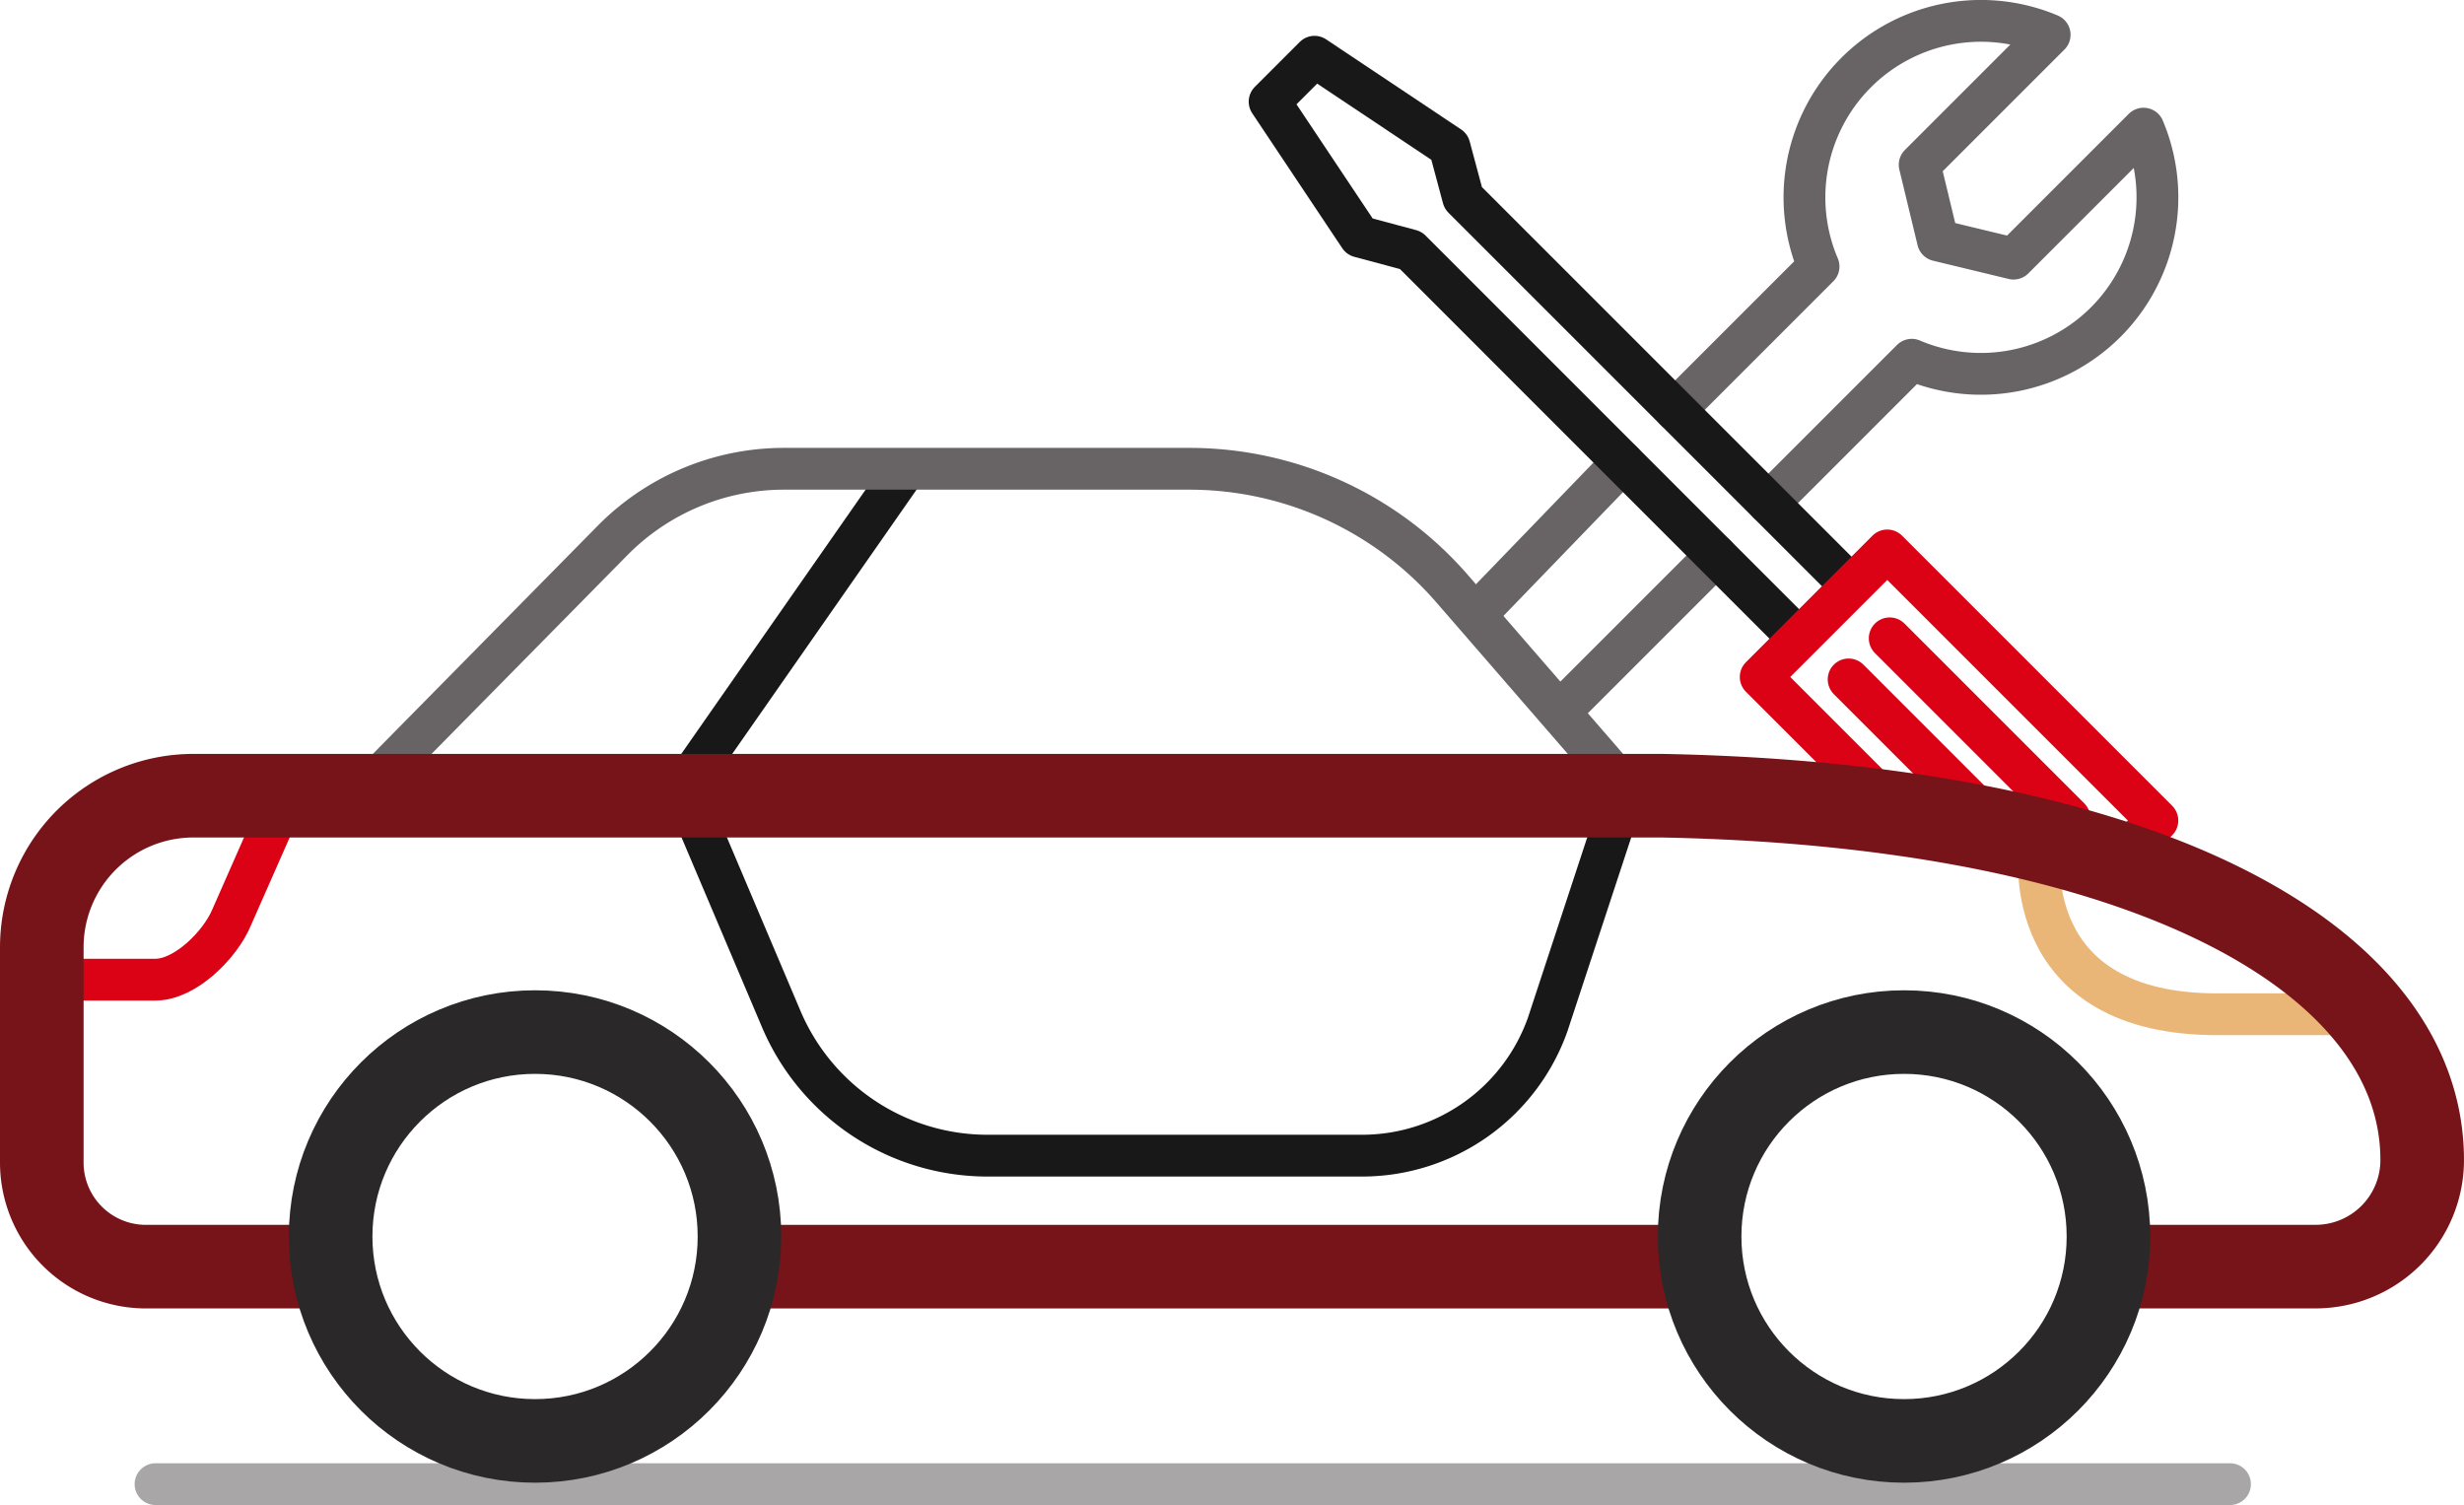 <svg xmlns="http://www.w3.org/2000/svg" xmlns:xlink="http://www.w3.org/1999/xlink" width="117.923" height="72.029" viewBox="0 0 117.923 72.029">
  <defs>
    <clipPath id="clip-path">
      <rect id="Rectangle_146" data-name="Rectangle 146" width="117.923" height="72.029" fill="none"/>
    </clipPath>
  </defs>
  <g id="Groupe_385" data-name="Groupe 385" clip-path="url(#clip-path)">
    <path id="Tracé_256" data-name="Tracé 256" d="M80.172,19.616l6.861-6.861A8.448,8.448,0,0,1,98.093,1.664L91.872,7.885l.873,3.619,3.62.874,6.221-6.221a8.449,8.449,0,0,1-11.092,11.06l-6.86,6.86" transform="translate(0 0)" fill="none" stroke="#686465" stroke-linecap="round" stroke-linejoin="round" stroke-width="2"/>
    <line id="Ligne_108" data-name="Ligne 108" y1="7.255" x2="7.255" transform="translate(74.869 26.587)" fill="none" stroke="#686465" stroke-linecap="round" stroke-linejoin="round" stroke-width="2"/>
    <line id="Ligne_109" data-name="Ligne 109" x1="6.836" y2="7.078" transform="translate(70.826 22.126)" fill="none" stroke="#686465" stroke-linecap="round" stroke-linejoin="round" stroke-width="2"/>
    <line id="Ligne_110" data-name="Ligne 110" x2="8.604" y2="8.604" transform="translate(90.438 30.549)" fill="none" stroke="#db0216" stroke-linecap="round" stroke-linejoin="round" stroke-width="2"/>
    <line id="Ligne_111" data-name="Ligne 111" x1="8.21" y1="8.21" transform="translate(88.472 32.516)" fill="none" stroke="#db0216" stroke-linecap="round" stroke-linejoin="round" stroke-width="2"/>
    <path id="Tracé_257" data-name="Tracé 257" d="M88.242,27.687,70.026,9.471,69.37,7.025l-6.459-4.31-2.15,2.15,4.31,6.46,2.446.655L85.733,30.2" transform="translate(0 0)" fill="none" stroke="#181818" stroke-linecap="round" stroke-linejoin="round" stroke-width="2"/>
    <path id="Tracé_258" data-name="Tracé 258" d="M91.018,39.154,84.264,32.4l6.057-6.057L103.249,39.27l-1.455,1.456" transform="translate(0 0)" fill="none" stroke="#db0216" stroke-linecap="round" stroke-linejoin="round" stroke-width="2"/>
    <path id="Tracé_259" data-name="Tracé 259" d="M77.822,37.626l-3.751,11.4a9.427,9.427,0,0,1-8.886,6.282H47.264a10.727,10.727,0,0,1-9.875-6.538L32.694,37.7,43.5,22.211" transform="translate(0 0)" fill="none" stroke="#181818" stroke-miterlimit="10" stroke-width="2"/>
    <path id="Tracé_260" data-name="Tracé 260" d="M97.609,40.822s-.957,7.783,8.617,7.719h7.532" transform="translate(0 0)" fill="none" stroke="#eab677" stroke-miterlimit="10" stroke-width="2"/>
    <path id="Tracé_261" data-name="Tracé 261" d="M56.922,22.435H37.514a11.517,11.517,0,0,0-8.2,3.433L17.8,37.55H77.63L69.5,28.178A16.656,16.656,0,0,0,56.922,22.435Z" transform="translate(0 0)" fill="none" stroke="#686465" stroke-miterlimit="10" stroke-width="2"/>
    <path id="Tracé_262" data-name="Tracé 262" d="M13.885,37.55l-2.791,6.335c-.544,1.323-2.224,3-3.655,3H2.28" transform="translate(0 0)" fill="none" stroke="#db0216" stroke-miterlimit="10" stroke-width="2"/>
    <path id="Tracé_263" data-name="Tracé 263" d="M15.4,60.62H6.982A4.982,4.982,0,0,1,2,55.638v-10.3a7.257,7.257,0,0,1,7.257-7.257H79.54c23.168.44,36.382,7.807,36.382,17.437a5.1,5.1,0,0,1-5.1,5.1H100.8" transform="translate(0 0)" fill="none" stroke="#761419" stroke-miterlimit="10" stroke-width="4"/>
    <line id="Ligne_112" data-name="Ligne 112" x1="46.059" transform="translate(35.282 60.62)" fill="none" stroke="#761419" stroke-miterlimit="10" stroke-width="4"/>
    <line id="Ligne_113" data-name="Ligne 113" x2="99.282" transform="translate(7.443 71.029)" fill="none" stroke="#a9a6a7" stroke-linecap="round" stroke-miterlimit="10" stroke-width="2"/>
    <circle id="Ellipse_16" data-name="Ellipse 16" cx="9.783" cy="9.783" r="9.783" transform="translate(15.824 49.394)" fill="none" stroke="#2a2829" stroke-miterlimit="10" stroke-width="4"/>
    <circle id="Ellipse_17" data-name="Ellipse 17" cx="9.783" cy="9.783" r="9.783" transform="translate(81.341 49.394)" fill="none" stroke="#2a2829" stroke-miterlimit="10" stroke-width="4"/>
  </g>
</svg>
